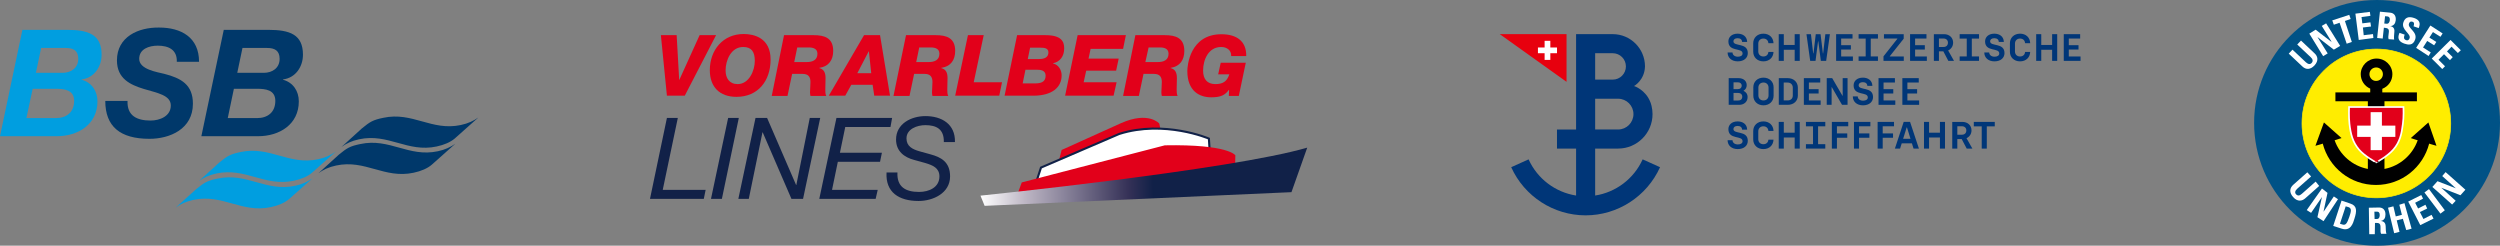 <?xml version="1.0" encoding="UTF-8"?><svg id="Ebene_1" xmlns="http://www.w3.org/2000/svg" xmlns:xlink="http://www.w3.org/1999/xlink" viewBox="0 0 805.308 79.143"><rect x="0" y="0" width="805.308" height="79.143" fill="#808080" stroke="none"/><defs><style>.cls-1{fill:url(#Unbenannter_Verlauf_2);}.cls-2{fill:#112148;}.cls-3,.cls-4{fill:#009ee0;}.cls-5,.cls-6{fill:#00386a;}.cls-6,.cls-7,.cls-8,.cls-4{fill-rule:evenodd;}.cls-9{stroke:#112148;stroke-miterlimit:10;stroke-width:.68px;}.cls-9,.cls-10{fill:#fff;}.cls-11{fill:#005286;}.cls-12{fill:#ffed00;}.cls-13{fill:#003678;}.cls-14{fill:#e7000e;}.cls-8{stroke:#fff;stroke-miterlimit:2;stroke-width:.548px;}.cls-8,.cls-15{fill:#e2001a;}.cls-16{fill:none;stroke:#ffed00;stroke-width:.219px;}</style><linearGradient id="Unbenannter_Verlauf_2" x1="314.963" y1="42.114" x2="420.408" y2="42.114" gradientTransform="translate(1.35 103.574) rotate(-.705) scale(1 -1)" gradientUnits="userSpaceOnUse"><stop offset="0" stop-color="#fff"/><stop offset=".137" stop-color="#bdb6c4"/><stop offset=".452" stop-color="#353157"/><stop offset=".528" stop-color="#112148"/></linearGradient></defs><path class="cls-11" d="M805.308,39.571c0,21.857-17.715,39.571-39.571,39.571-21.92.064-39.635-17.651-39.635-39.571,0-21.857,17.715-39.571,39.571-39.571,21.92,0,39.635,17.715,39.635,39.571h0Z"/><path class="cls-12" d="M741.523,39.762c0-13.254,10.705-23.959,23.959-23.959s23.959,10.705,23.959,23.959-10.705,23.959-23.959,23.959-23.959-10.769-23.959-23.959h0Z"/><path class="cls-16" d="M741.523,39.762c0-13.254,10.705-23.959,23.959-23.959s23.959,10.705,23.959,23.959-10.705,23.959-23.959,23.959-23.959-10.769-23.959-23.959h0Z"/><path class="cls-7" d="M782.241,39.444l-5.671,5.034,1.784.574.446.127c-1.657,4.715-5.735,8.284-10.705,9.24v-21.793h10.45v-2.868h-11.151v-1.147c1.912-.765,3.25-2.549,3.25-4.715,0-2.804-2.294-5.034-5.098-5.034s-5.098,2.294-5.098,5.034c0,2.103,1.274,3.887,3.059,4.652v1.211h-11.215v2.868h10.45v21.793h0c-4.97-.956-9.049-4.524-10.705-9.24l.446-.127,1.784-.574-5.671-5.034-2.74,7.519,1.784-.51.574-.191c1.975,7.647,8.857,13.318,17.141,13.318h0c8.284,0,15.166-5.671,17.141-13.318l.574.191,1.784.51-2.613-7.519h0ZM763.252,23.896c0-1.211.956-2.167,2.167-2.167s2.167.956,2.167,2.167-.956,2.167-2.167,2.167c-1.147.064-2.167-.956-2.167-2.167h0Z"/><path class="cls-8" d="M774.212,34.474h-17.523c0,.064-.127,3.313.127,5.416.382,3.313,1.02,5.862,3.059,8.284,1.784,2.103,5.544,4.206,5.544,4.142v-.064.064c0,.064,3.76-2.039,5.544-4.142,2.103-2.421,2.676-5.034,3.059-8.284.319-2.103.191-5.353.191-5.416h0Z"/><polygon class="cls-10" points="771.6 40.463 767.266 40.463 767.266 36.13 763.634 36.13 763.634 40.463 759.301 40.463 759.301 44.096 763.634 44.096 763.634 48.365 767.266 48.365 767.266 44.096 771.6 44.096 771.6 40.463"/><path class="cls-10" d="M741.204,13.063l4.397,4.142c.956.892,1.402,2.294-.064,3.887-1.338,1.402-2.74,1.402-3.887.319l-4.397-4.142,1.211-1.274,4.333,4.078c.765.701,1.402.701,1.848.191.51-.574.382-1.211-.319-1.848l-4.333-4.078,1.211-1.274h0Z"/><polygon class="cls-10" points="748.341 18.097 743.88 10.833 745.919 9.558 750.954 13.445 751.017 13.382 747.895 8.348 749.297 7.519 753.821 14.784 751.782 15.994 746.493 11.916 746.493 11.916 749.807 17.205 748.341 18.097"/><polygon class="cls-10" points="756.752 4.779 757.198 6.117 755.35 6.755 757.581 13.509 755.924 14.082 753.63 7.328 751.782 7.965 751.272 6.563 756.752 4.779"/><polygon class="cls-10" points="759.811 12.872 758.728 4.397 763.379 3.823 763.571 5.098 760.703 5.48 760.958 7.519 763.571 7.201 763.762 8.539 761.149 8.857 761.404 11.342 764.399 10.96 764.526 12.235 759.811 12.872"/><path class="cls-10" d="M767.521,12.426l-1.784-.191.892-8.475,3.313.319c1.211.127,1.912.956,1.784,2.421-.127,1.083-.637,1.848-1.784,1.912h0c.382.064,1.529.319,1.338,1.848-.064.51-.191,2.167-.064,2.485l-1.784-.127c-.191-.574-.064-1.083,0-1.657.127-1.02.319-1.848-1.083-1.975l-.446-.064-.382,3.505h0ZM768.031,7.583l.765.064c.701.064.956-.637,1.02-1.147.064-.828-.255-1.147-.765-1.211l-.765-.064-.255,2.358h0Z"/><path class="cls-10" d="M774.403,14.019c-2.103-.765-2.039-2.103-1.466-3.441l1.657.574c-.255.765-.446,1.402.446,1.784.574.191.956-.064,1.147-.637.51-1.466-2.868-2.74-1.975-5.162.446-1.274,1.402-2.039,3.441-1.338,1.657.574,2.167,1.593,1.466,3.25l-1.657-.574c.191-.574.319-1.274-.319-1.466-.574-.191-.956,0-1.147.574-.574,1.529,2.868,2.613,1.975,5.162-.701,2.039-2.294,1.72-3.568,1.274h0Z"/><polygon class="cls-10" points="778.29 15.421 782.878 8.22 786.829 10.769 786.128 11.852 783.707 10.323 782.56 12.107 784.79 13.509 784.089 14.592 781.859 13.19 780.52 15.293 783.006 16.886 782.305 18.033 778.29 15.421"/><polygon class="cls-10" points="783.324 18.862 789.378 12.872 792.691 16.185 791.736 17.078 789.697 15.038 788.231 16.568 790.079 18.416 789.187 19.371 787.275 17.46 785.491 19.244 787.594 21.347 786.702 22.239 783.324 18.862"/><path class="cls-10" d="M747.067,59.899l-4.524,4.014c-.956.828-2.421,1.211-3.887-.446-1.274-1.466-1.147-2.868.064-3.951l4.524-4.014,1.211,1.338-4.46,3.951c-.765.701-.828,1.338-.382,1.784.51.574,1.147.51,1.848-.127l4.46-3.951,1.147,1.402h0Z"/><polygon class="cls-10" points="743.052 67.673 747.959 60.727 749.743 62.129 748.468 68.119 748.532 68.119 751.782 63.276 753.12 64.168 748.468 71.241 746.493 69.967 747.959 63.467 747.959 63.467 744.454 68.565 743.052 67.673"/><path class="cls-10" d="M754.267,64.614l2.804.956c2.23.701,2.167,2.358,1.338,4.907-.382,1.274-1.147,4.142-4.078,3.186l-2.74-.892,2.676-8.156h0ZM753.757,72.069l.828.255c1.02.319,1.466-.382,2.167-2.421.51-1.529.956-2.804-.255-3.186l-.892-.255-1.848,5.607h0Z"/><path class="cls-10" d="M764.972,75.447h-1.784l-.127-8.539,3.313-.064c1.211,0,2.039.765,2.039,2.23,0,1.083-.382,1.912-1.529,2.103h0c.382.064,1.529.127,1.593,1.657,0,.574.064,2.167.255,2.485h-1.72c-.255-.51-.191-1.083-.191-1.657,0-1.02.064-1.912-1.338-1.848h-.446l-.064,3.632h0ZM764.909,70.54h.765c.701,0,.892-.701.892-1.274,0-.828-.382-1.147-.956-1.083h-.765l.064,2.358h0Z"/><polygon class="cls-10" points="779.628 72.516 775.741 64.933 779.947 62.83 780.52 63.977 777.972 65.315 778.928 67.163 781.285 65.952 781.859 67.163 779.501 68.31 780.648 70.54 783.261 69.202 783.898 70.413 779.628 72.516"/><polygon class="cls-10" points="786.128 68.82 780.967 62.001 782.432 60.918 787.53 67.736 786.128 68.82"/><polygon class="cls-10" points="789.888 65.888 783.515 60.217 785.172 58.369 791.098 60.663 791.098 60.663 786.702 56.712 787.785 55.438 794.157 61.109 792.564 62.894 786.383 60.472 786.383 60.472 791.035 64.678 789.888 65.888"/><polygon class="cls-10" points="773.702 69.202 772.874 65.952 774.531 65.442 776.825 73.662 775.104 74.109 774.021 70.476 772.045 70.986 772.938 74.682 771.217 75.128 769.242 66.908 770.962 66.462 771.727 69.712 773.702 69.202"/><polygon class="cls-15" points="212.886 11.326 217.966 11.326 218.788 25.819 218.788 25.819 225.362 11.326 230.666 11.326 220.581 30.824 214.829 30.824 212.886 11.326"/><path class="cls-15" d="M239.556,10.953c3.362,0,8.666,1.27,8.666,8.218,0,6.873-4.034,12.028-10.982,12.028-5.454,0-8.591-3.212-8.591-8.591,0-6.425,4.184-11.654,10.907-11.654M237.614,27.089c3.661,0,5.528-4.333,5.528-7.471,0-2.913-1.046-4.482-3.735-4.482-3.959,0-5.678,4.333-5.678,7.545,0,2.465,1.195,4.408,3.885,4.408"/><path class="cls-15" d="M252.555,11.326h9.562c3.511,0,6.275.896,6.275,5.08,0,2.913-1.419,5.005-4.482,5.454v.075c1.419.373,2.017,1.345,2.017,3.212,0,1.419-.075,2.54-.075,3.661,0,.672,0,1.494.299,2.092h-5.08c-.075-.373-.149-.747-.149-1.121,0-1.046.149-2.017.149-3.362,0-1.718-.747-2.615-2.54-2.615h-3.362l-1.494,7.097h-5.08l3.959-19.573ZM255.842,19.992h4.034c1.793,0,3.437-.598,3.437-2.689,0-1.643-1.419-2.017-2.764-2.017h-3.735l-.971,4.706Z"/><path class="cls-15" d="M278.328,11.326h5.155l3.212,19.498h-5.08l-.523-3.511h-6.873l-1.942,3.511h-5.304l11.355-19.498ZM276.162,23.578h4.482l-.747-7.022h-.075l-3.661,7.022Z"/><path class="cls-15" d="M291.85,11.326h9.562c3.511,0,6.275.896,6.275,5.08,0,2.913-1.419,5.005-4.482,5.454v.075c1.419.373,2.017,1.345,2.017,3.212,0,1.419-.075,2.54-.075,3.661,0,.672,0,1.494.299,2.092h-5.08c-.075-.373-.149-.747-.149-1.121,0-1.046.149-2.017.149-3.362,0-1.718-.747-2.615-2.54-2.615h-3.362l-1.494,7.097h-5.155l4.034-19.573ZM295.137,19.992h4.034c1.793,0,3.437-.598,3.437-2.689,0-1.643-1.419-2.017-2.764-2.017h-3.735l-.971,4.706Z"/><polygon class="cls-15" points="311.796 11.326 316.877 11.326 313.664 26.491 322.778 26.491 321.882 30.824 307.688 30.824 311.796 11.326"/><path class="cls-15" d="M327.634,11.326h9.114c5.229,0,6.051,2.092,6.051,4.258,0,2.54-1.345,4.333-3.586,4.781v.075c1.718.373,2.764,2.092,2.764,3.81,0,3.959-3.138,6.499-8.89,6.574h-9.488l4.034-19.498ZM329.427,26.865h3.959c1.793,0,3.437-.373,3.437-2.465,0-1.793-1.643-1.942-2.913-1.942h-3.586l-.896,4.408ZM331.07,19.021h3.586c2.017,0,3.063-.672,3.063-2.167,0-1.419-1.494-1.494-2.54-1.494h-3.362l-.747,3.661Z"/><polygon class="cls-15" points="347.132 11.326 362.671 11.326 361.774 15.734 351.316 15.734 350.643 18.871 360.355 18.871 359.533 22.756 349.896 22.756 349.075 26.491 359.683 26.491 358.712 30.824 343.098 30.824 347.132 11.326"/><path class="cls-15" d="M365.734,11.326h9.488c3.511,0,6.275.896,6.275,5.08,0,2.913-1.419,5.005-4.408,5.454v.075c1.419.373,2.017,1.345,2.017,3.212,0,1.419-.075,2.54-.075,3.661,0,.672,0,1.494.299,2.092h-5.08c-.075-.373-.149-.747-.149-1.121,0-1.046.149-2.017.149-3.362,0-1.718-.747-2.615-2.54-2.615h-3.362l-1.494,7.097h-5.08l3.959-19.573ZM368.946,19.992h4.034c1.793,0,3.437-.598,3.437-2.689,0-1.643-1.419-2.017-2.689-2.017h-3.735l-1.046,4.706Z"/><path class="cls-15" d="M396.587,17.975c.075-1.793-1.419-2.839-3.212-2.839-4.109,0-5.827,4.109-5.827,7.62,0,2.764,1.345,4.333,3.959,4.333,2.391,0,3.735-.822,4.482-3.138h-3.586l.822-3.735h8.068l-2.241,10.683h-3.212l.075-1.942h-.075c-1.195,1.643-2.54,2.391-5.678,2.391-3.735,0-7.695-1.942-7.695-8.516,0-1.494.747-11.803,10.982-11.803,4.931,0,8.068,2.241,7.994,7.022h-4.856v-.075Z"/><polygon class="cls-2" points="214.829 37.996 218.34 37.996 213.484 61.155 227.305 61.155 226.707 64.068 209.375 64.068 214.829 37.996"/><polygon class="cls-2" points="234.551 37.996 237.988 37.996 232.534 64.068 229.023 64.068 234.551 37.996"/><polygon class="cls-2" points="243.366 37.996 247.101 37.996 256.44 59.586 256.514 59.586 260.847 37.996 264.209 37.996 258.681 64.068 254.946 64.068 245.682 42.628 245.607 42.628 241.2 64.068 237.838 64.068 243.366 37.996"/><polygon class="cls-2" points="269.438 37.996 287.368 37.996 286.845 40.909 272.277 40.909 270.559 49.202 284.081 49.202 283.483 52.115 269.887 52.115 268.019 61.155 282.736 61.155 282.064 64.068 263.91 64.068 269.438 37.996"/><path class="cls-2" d="M304.027,45.691c.075-4.109-2.391-5.379-5.976-5.379-2.54,0-6.051,1.195-6.051,4.258,0,2.54,1.868,3.511,4.258,4.184l3.511.971c3.287.896,6.275,2.391,6.275,7.097,0,5.379-5.454,7.919-10.16,7.919-6.275,0-10.683-2.764-10.309-9.189h3.511c-.224,4.706,2.689,6.275,6.948,6.275,3.287,0,6.574-1.494,6.574-5.005,0-2.689-2.092-3.586-4.632-4.333l-3.511-.971c-3.138-.822-5.827-2.764-5.827-6.574,0-5.08,4.856-7.545,9.488-7.545,5.155,0,9.637,2.54,9.488,8.367h-3.586v-.075Z"/><path class="cls-15" d="M349.672,48.38c8.442-3.586,18.079-7.396,24.279-6.126l-.523-2.465s-3.437-4.034-12.252-.149l-19.199,8.666-.896,3.511c-.672.747,2.54-.822,8.591-3.437"/><path class="cls-9" d="M389.64,48.38l-.224-3.735s-14.343-6.126-28.911-1.494l-25.176,10.832-1.643,5.005,41.76-11.43c0-.075,10.16.075,14.194.822Z"/><path class="cls-15" d="M397.857,53.908l.075-3.885s-2.241-3.586-22.71-3.212l-46.093,11.953-1.419,3.885s23.532-2.391,70.148-8.741"/><path id="SVGID" class="cls-1" d="M315.831,63.022l1.345,3.287,98.835-4.408,5.08-14.344c-24.802,7.246-105.26,15.464-105.26,15.464"/><path class="cls-4" d="M10.53,28.6h7.415c2.719,0,5.932.297,5.932,3.905,0,3.658-2.472,5.537-5.883,5.537h-9.492l2.027-9.442h0ZM0,43.876h18.292c6.872,0,13.101-3.807,13.101-11.222,0-3.312-1.829-6.081-5.092-6.971v-.099c4.054-.494,6.427-4.103,6.427-7.959,0-6.526-4.252-8.009-11.123-8.009H7.218L0,43.876h0ZM13.249,15.45h7.959c2.472,0,4.004.89,4.004,3.51,0,2.966-2.373,4.499-5.092,4.499h-8.553l1.681-8.009h0Z"/><path class="cls-5" d="M33.914,32.506c0,8.256,4.795,12.211,14.238,12.211,6.526,0,13.991-3.115,13.991-11.321,0-6.13-3.807-8.207-9.146-9.591-2.373-.593-8.157-1.434-8.157-4.845,0-3.164,3.115-4.252,5.982-4.252,3.51,0,6.279,1.335,6.13,5.191h7.168c0-7.91-5.833-11.024-12.854-11.024-6.625-.099-13.595,2.917-13.595,10.579,0,5.883,4.301,7.86,8.651,9.195,4.252,1.285,8.701,1.978,8.701,5.339,0,3.411-3.51,4.845-6.526,4.845-4.301,0-7.613-1.483-7.415-6.328h-7.168Z"/><path class="cls-6" d="M75.342,28.6h7.415c2.719,0,5.932.297,5.932,3.905,0,3.658-2.472,5.537-5.883,5.537h-9.442l1.978-9.442h0ZM64.861,43.876h18.292c6.872,0,13.101-3.807,13.101-11.222,0-3.312-1.829-6.081-5.092-6.971v-.099c4.054-.494,6.427-4.103,6.427-7.959,0-6.526-4.252-8.009-11.123-8.009h-14.386l-7.218,34.26h0ZM78.11,15.45h7.959c2.472,0,4.004.89,4.004,3.51,0,2.966-2.373,4.499-5.092,4.499h-8.553l1.681-8.009h0Z"/><path class="cls-3" d="M70.546,52.429c2.719-2.225,3.609-2.768,6.971-3.461,9.393-2.027,15.573,4.35,24.965,2.324,2.373-.494,4.153-1.384,5.636-2.422l-7.613,6.773c-1.384,1.187-3.461,2.076-5.833,2.571-9.393,2.027-15.573-4.35-24.965-2.324-2.373.494-4.202,1.384-5.685,2.472l6.526-5.932h0Z"/><path class="cls-3" d="M63.131,60.981c2.719-2.225,3.609-2.768,6.971-3.461,9.393-2.027,15.573,4.35,24.965,2.324,2.373-.494,4.153-1.384,5.636-2.422l-7.613,6.723c-1.384,1.187-3.461,2.076-5.833,2.571-9.393,2.027-15.573-4.35-24.965-2.324-2.373.494-4.202,1.384-5.685,2.472l6.526-5.883h0Z"/><path class="cls-5" d="M116.522,41.404c2.719-2.225,3.609-2.768,6.971-3.461,9.393-2.027,15.573,4.35,24.965,2.324,2.373-.494,4.153-1.384,5.636-2.422l-7.613,6.773c-1.384,1.187-3.461,2.076-5.833,2.571-9.393,2.027-15.573-4.35-24.965-2.324-2.373.494-4.202,1.384-5.685,2.472l6.526-5.932h0Z"/><path class="cls-5" d="M109.107,49.858c2.719-2.225,3.609-2.768,6.971-3.461,9.393-2.027,15.573,4.35,24.965,2.324,2.373-.494,4.153-1.384,5.636-2.422l-7.613,6.773c-1.384,1.187-3.461,2.076-5.833,2.571-9.393,2.027-15.573-4.35-24.965-2.324-2.373.494-4.202,1.384-5.685,2.472l6.526-5.932h0Z"/><polygon class="cls-14" points="483.113 11.002 504.618 26.363 504.618 11.002 483.113 11.002"/><polygon class="cls-10" points="501.549 15.299 499.398 15.299 499.398 13.149 497.555 13.149 497.555 15.299 495.405 15.299 495.405 17.143 497.555 17.143 497.555 19.293 499.398 19.293 499.398 17.143 501.549 17.143 501.549 15.299"/><path class="cls-13" d="M529.136,51.334c-2.833,6.273-8.646,10.617-15.3,11.651v-15.127l7.397-0c6.113,0,11.086-4.979,11.086-11.099,0-.908-.111-1.79-.317-2.635-.007-.029-.014-.059-.021-.088-.05-.197-.104-.392-.164-.585-.002-.006-.004-.013-.005-.018-.05-.158-.106-.314-.163-.469-1.553-4.105-5.281-5.251-5.281-5.251,0,0,3.396-1.859,3.522-6.318,0-5.733-4.659-10.397-10.385-10.397h-11.811l-0,30.728h-6.152v6.145h6.152v15.114c-6.655-1.034-12.468-5.378-15.301-11.652l-5.6,2.528c4.253,9.42,13.663,15.507,23.972,15.507s19.719-6.087,23.973-15.507l-5.6-2.528ZM513.836,17.143h5.667c2.338,0,4.241,1.908,4.241,4.252s-1.903,4.252-4.241,4.252h-5.667v-8.504ZM513.836,31.804h7.396c2.725,0,4.942,2.223,4.942,4.955s-2.217,4.954-4.942,4.954l-7.396 0.0 0-9.91Z"/><path class="cls-13" d="M556.496,16.89h1.585c.012.774.651,1.376,1.732,1.376.921,0,1.511-.393,1.511-1.044,0-1.965-4.57-.381-4.57-3.894,0-1.363,1.081-2.481,2.973-2.481,1.634,0,3.022.86,3.071,2.653h-1.634c-.012-.712-.516-1.191-1.437-1.191-.909,0-1.351.455-1.351.995,0,1.794,4.631.32,4.631,3.796,0,1.523-1.179,2.665-3.243,2.665-1.965,0-3.268-1.167-3.268-2.874Z"/><path class="cls-13" d="M564.752,16.669v-2.727c0-1.769,1.315-3.096,3.268-3.096,1.904,0,3.206,1.241,3.267,3.059h-1.634c-.061-.786-.602-1.486-1.634-1.486-1.081,0-1.634.786-1.634,1.609v2.555c0,.835.541,1.609,1.634,1.609,1.032,0,1.572-.675,1.634-1.474h1.634c-.061,1.818-1.376,3.046-3.267,3.046-1.953,0-3.268-1.326-3.268-3.095Z"/><path class="cls-13" d="M572.97,11.006h1.634v3.477h3.501v-3.477h1.634v8.599h-1.634v-3.574h-3.501v3.574h-1.634v-8.599Z"/><path class="cls-13" d="M581.901,11.006h1.449l.713,6.179h.098l.737-6.179h1.548l.749,6.179h.086l.713-6.179h1.462l-1.204,8.599h-1.72l-.811-6.289h-.086l-.811,6.289h-1.72l-1.204-8.599Z"/><path class="cls-13" d="M591.458,11.006h5.282v1.413h-3.661v2.138h3.132v1.401h-3.132v2.235h3.784v1.413h-5.405v-8.599Z"/><path class="cls-13" d="M598.694,18.18h2.285v-5.749h-2.285v-1.425h6.24v1.425h-2.322v5.749h2.322v1.425h-6.24v-1.425Z"/><path class="cls-13" d="M606.716,18.143l4.459-5.638v-.086h-4.312v-1.413h6.363v1.45l-4.471,5.638v.098h4.496v1.413h-6.535v-1.462Z"/><path class="cls-13" d="M615.278,11.006h5.282v1.413h-3.661v2.138h3.132v1.401h-3.132v2.235h3.784v1.413h-5.405v-8.599Z"/><path class="cls-13" d="M622.944,11.006h3.243c1.757,0,2.961,1.118,2.961,2.74,0,1.191-.7,2.1-1.609,2.506l1.891,3.353h-1.83l-1.609-3.071h-1.413v3.071h-1.634v-8.599ZM626.064,15.134c.811,0,1.413-.479,1.413-1.388,0-.774-.528-1.339-1.437-1.339h-1.462v2.727h1.486Z"/><path class="cls-13" d="M631.248,18.18h2.285v-5.749h-2.285v-1.425h6.24v1.425h-2.322v5.749h2.322v1.425h-6.24v-1.425Z"/><path class="cls-13" d="M639.183,16.89h1.585c.012.774.651,1.376,1.732,1.376.922,0,1.511-.393,1.511-1.044,0-1.965-4.57-.381-4.57-3.894,0-1.363,1.081-2.481,2.973-2.481,1.634,0,3.022.86,3.071,2.653h-1.634c-.012-.712-.516-1.191-1.437-1.191-.909,0-1.351.455-1.351.995,0,1.794,4.631.32,4.631,3.796,0,1.523-1.179,2.665-3.243,2.665-1.965,0-3.267-1.167-3.267-2.874Z"/><path class="cls-13" d="M647.439,16.669v-2.727c0-1.769,1.315-3.096,3.267-3.096,1.904,0,3.206,1.241,3.267,3.059h-1.634c-.061-.786-.602-1.486-1.634-1.486-1.081,0-1.634.786-1.634,1.609v2.555c0,.835.541,1.609,1.634,1.609,1.032,0,1.572-.675,1.634-1.474h1.634c-.061,1.818-1.375,3.046-3.267,3.046-1.953,0-3.267-1.326-3.267-3.095Z"/><path class="cls-13" d="M655.903,11.006h1.634v3.477h3.501v-3.477h1.634v8.599h-1.634v-3.574h-3.501v3.574h-1.634v-8.599Z"/><path class="cls-13" d="M664.784,11.006h5.282v1.413h-3.661v2.138h3.132v1.401h-3.132v2.235h3.784v1.413h-5.405v-8.599Z"/><path class="cls-13" d="M556.496,45.151h1.585c.012.774.651,1.376,1.732,1.376.921,0,1.511-.393,1.511-1.044,0-1.966-4.57-.381-4.57-3.894,0-1.364,1.081-2.481,2.973-2.481,1.634,0,3.022.86,3.071,2.653h-1.634c-.012-.713-.516-1.192-1.437-1.192-.909,0-1.351.455-1.351.995,0,1.793,4.631.319,4.631,3.796,0,1.523-1.179,2.665-3.243,2.665-1.965,0-3.268-1.167-3.268-2.875Z"/><path class="cls-13" d="M564.752,44.931v-2.727c0-1.769,1.315-3.096,3.268-3.096,1.904,0,3.206,1.24,3.267,3.058h-1.634c-.061-.786-.602-1.486-1.634-1.486-1.081,0-1.634.786-1.634,1.609v2.555c0,.835.541,1.609,1.634,1.609,1.032,0,1.572-.676,1.634-1.474h1.634c-.061,1.818-1.376,3.046-3.267,3.046-1.953,0-3.268-1.327-3.268-3.096Z"/><path class="cls-13" d="M572.97,39.268h1.634v3.476h3.501v-3.476h1.634v8.599h-1.634v-3.575h-3.501v3.575h-1.634v-8.599Z"/><path class="cls-13" d="M581.729,46.441h2.285v-5.749h-2.285v-1.425h6.24v1.425h-2.322v5.749h2.322v1.425h-6.24v-1.425Z"/><path class="cls-13" d="M590.082,39.268h5.282v1.413h-3.648v2.297h3.329v1.4h-3.329v3.489h-1.634v-8.599Z"/><path class="cls-13" d="M597.207,39.268h5.282v1.413h-3.648v2.297h3.329v1.4h-3.329v3.489h-1.634v-8.599Z"/><path class="cls-13" d="M604.824,39.268h5.282v1.413h-3.648v2.297h3.329v1.4h-3.329v3.489h-1.634v-8.599Z"/><path class="cls-13" d="M615.867,46.171h-3.28l-.528,1.695h-1.671l2.838-8.599h2.052l2.85,8.599h-1.732l-.528-1.695ZM615.413,44.709l-1.13-3.661h-.098l-1.142,3.661h2.371Z"/><path class="cls-13" d="M619.762,39.268h1.634v3.476h3.501v-3.476h1.634v8.599h-1.634v-3.575h-3.501v3.575h-1.634v-8.599Z"/><path class="cls-13" d="M628.865,39.268h3.243c1.757,0,2.961,1.118,2.961,2.739,0,1.192-.7,2.101-1.609,2.506l1.891,3.354h-1.83l-1.609-3.071h-1.413v3.071h-1.634v-8.599ZM631.985,43.395c.811,0,1.413-.479,1.413-1.388,0-.774-.528-1.339-1.437-1.339h-1.462v2.727h1.486Z"/><path class="cls-13" d="M638.361,40.705h-2.555v-1.437h6.756v1.437h-2.568v7.162h-1.634v-7.162Z"/><path class="cls-13" d="M556.85,25.17h3.169c1.671,0,2.641.971,2.641,2.26,0,.786-.381,1.425-1.007,1.781v.074c.565.233,1.29.848,1.29,1.99,0,1.585-1.241,2.494-2.678,2.494h-3.415v-8.599ZM559.822,28.708c.762,0,1.229-.455,1.229-1.118,0-.638-.491-1.069-1.204-1.069h-1.437v2.187h1.413ZM559.871,32.381c.786,0,1.351-.393,1.351-1.24s-.663-1.216-1.413-1.216h-1.4v2.457h1.462Z"/><path class="cls-13" d="M564.785,30.833v-2.727c0-1.769,1.315-3.096,3.268-3.096s3.267,1.327,3.267,3.096v2.727c0,1.769-1.314,3.095-3.267,3.095s-3.268-1.326-3.268-3.095ZM569.687,30.747v-2.555c0-.823-.553-1.609-1.634-1.609s-1.634.786-1.634,1.609v2.555c0,.835.541,1.609,1.634,1.609s1.634-.774,1.634-1.609Z"/><path class="cls-13" d="M572.991,25.17h2.874c1.953,0,3.267,1.302,3.267,3.071v2.518c0,1.769-1.314,3.01-3.267,3.01h-2.874v-8.599ZM575.866,32.344c1.093,0,1.634-.724,1.634-1.56v-2.567c0-.823-.553-1.621-1.634-1.621h-1.29v5.749h1.29Z"/><path class="cls-13" d="M581.062,25.17h5.282v1.413h-3.661v2.138h3.132v1.401h-3.132v2.235h3.784v1.413h-5.404v-8.599Z"/><path class="cls-13" d="M588.433,25.17h1.756l3.304,5.676h.074v-5.676h1.572v8.599h-1.782l-3.28-5.675h-.074v5.675h-1.572v-8.599Z"/><path class="cls-13" d="M596.835,31.054h1.585c.012.774.651,1.376,1.732,1.376.922,0,1.511-.393,1.511-1.044,0-1.965-4.57-.381-4.57-3.894,0-1.363,1.081-2.481,2.973-2.481,1.634,0,3.022.86,3.071,2.653h-1.634c-.012-.712-.516-1.191-1.437-1.191-.909,0-1.351.455-1.351.995,0,1.794,4.631.32,4.631,3.796,0,1.523-1.179,2.665-3.243,2.665-1.965,0-3.267-1.167-3.267-2.874Z"/><path class="cls-13" d="M605.115,25.17h5.282v1.413h-3.661v2.138h3.132v1.401h-3.132v2.235h3.784v1.413h-5.405v-8.599Z"/><path class="cls-13" d="M612.793,25.17h5.282v1.413h-3.661v2.138h3.132v1.401h-3.132v2.235h3.784v1.413h-5.405v-8.599Z"/></svg>